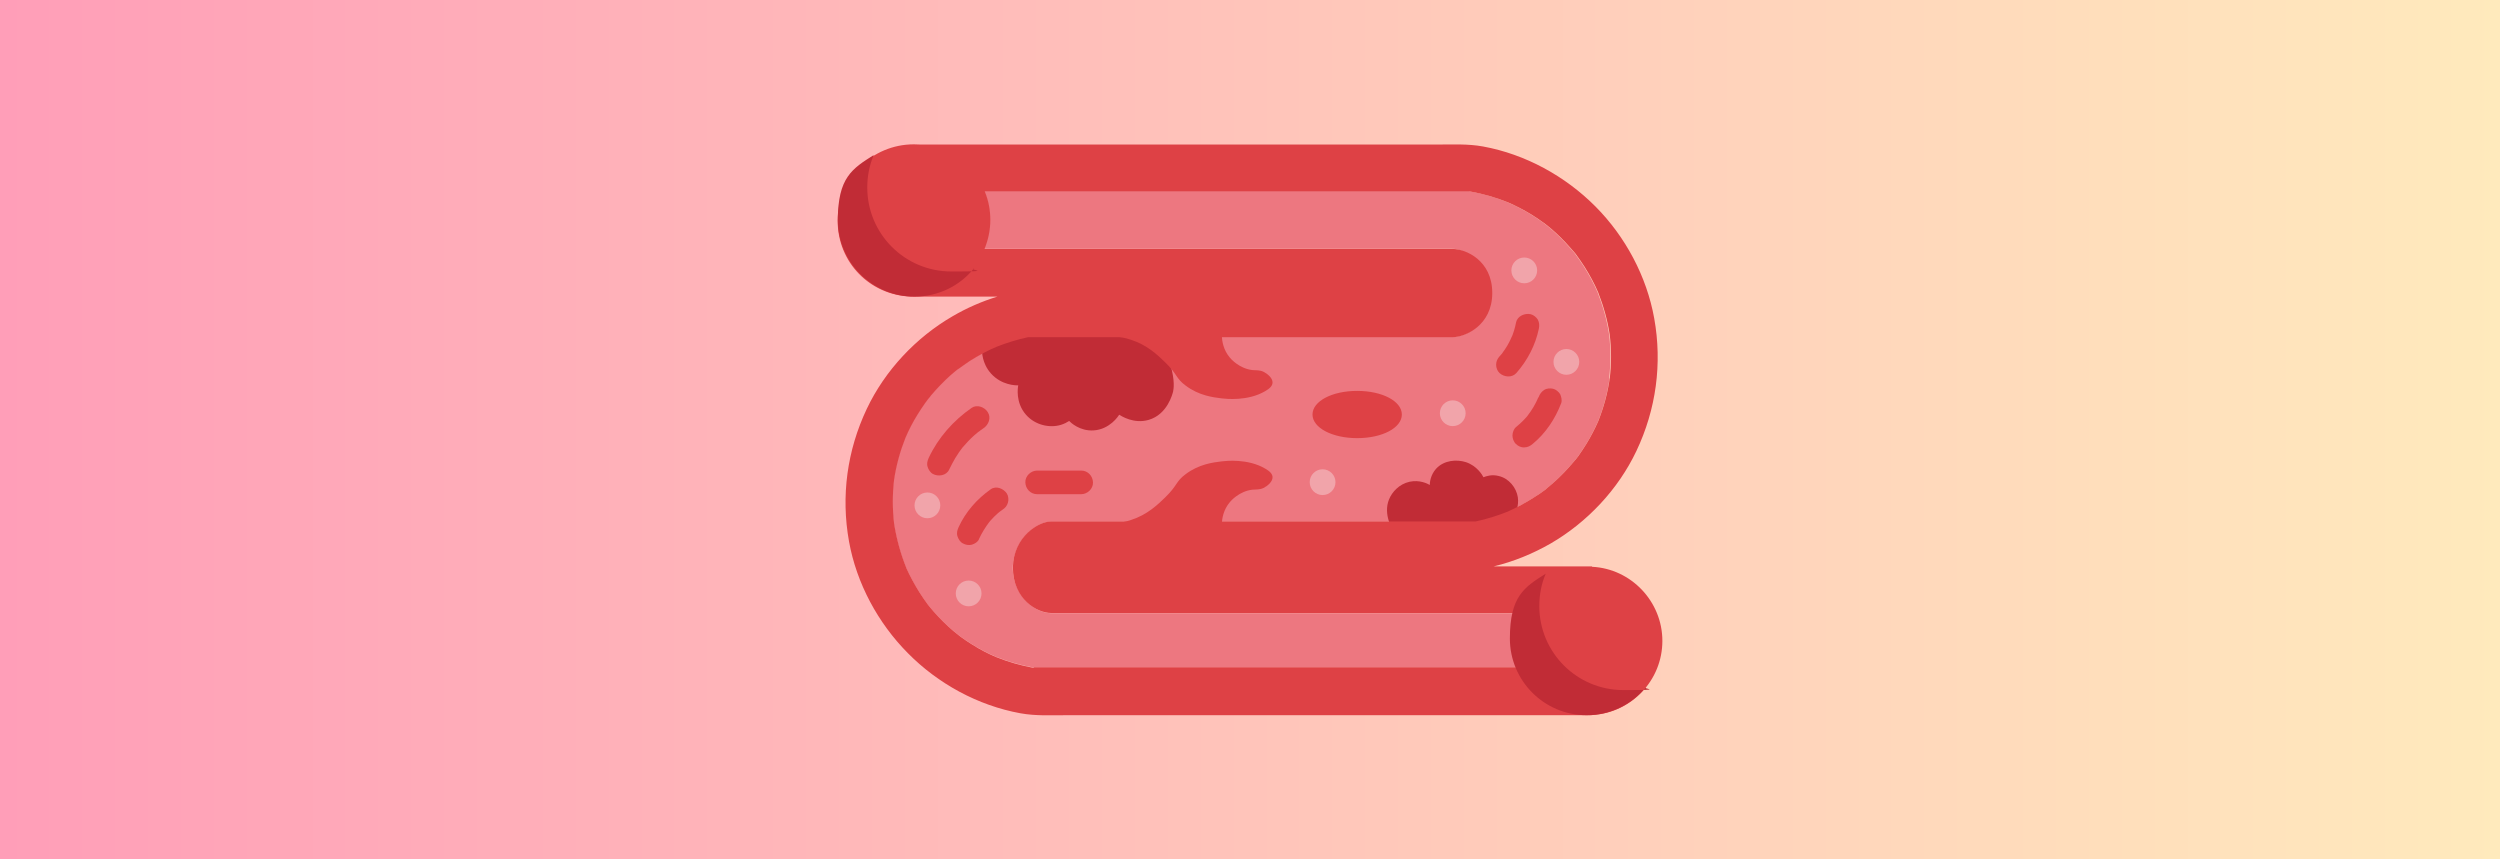 <?xml version="1.0" encoding="UTF-8"?>
<svg id="_Слой_1" data-name=" Слой 1" xmlns="http://www.w3.org/2000/svg" version="1.1" xmlns:xlink="http://www.w3.org/1999/xlink" viewBox="0 0 1164 400">
  <rect x="0" y="0" width="1164" height="400" fill="#333333" stroke="none"/>
  <defs>
    <style>
      .cls-1 {
        fill: #de4145;
      }

      .cls-1, .cls-2, .cls-3, .cls-4, .cls-5, .cls-6 {
        stroke-width: 0px;
      }

      .cls-2 {
        fill: url(#_Безымянный_градиент);
      }

      .cls-3 {
        fill: #f1a4aa;
      }

      .cls-4 {
        fill: none;
      }

      .cls-5 {
        fill: #c12c36;
      }

      .cls-6 {
        fill: #ed7780;
      }
    </style>
    <linearGradient id="_Безымянный_градиент" data-name="Безымянный градиент" x1="0" y1="200" x2="1164" y2="200" gradientTransform="translate(0 400) scale(1 -1)" gradientUnits="userSpaceOnUse">
      <stop offset="0" stop-color="#ff9eb8"/>
      <stop offset="1" stop-color="#ffeabc"/>
    </linearGradient>
  </defs>
  <rect class="cls-2" width="1164" height="400"/>
  <g>
    <path class="cls-6" d="M749.4,176.3c-1,6.9-2.8,13.5-5.4,20-1.6,3.6-3.4,7.1-5.5,10.5-1.2,1.9-2.4,3.8-3.7,5.6-.3.4-.9,1.2-1.3,1.7,0,0-.1.2-.2.2h0s0,0,0,0c-.4.5-.8,1-1.2,1.4-2.8,3.3-5.9,6.5-9.2,9.4-.8.7-1.6,1.4-2.5,2.1-.3.3-.7.6-1,.9,0,0,0,0,0,0-1.7,1.3-3.5,2.5-5.3,3.6-3.9,2.5-8,4.7-12.2,6.6-4.8,1.9-9.8,3.5-15,4.6h-197.7c-5.8,0-17,7.2-17.7,21.3.3,14.5,11.5,21.3,17.7,21.3h217.7c-1.5,3.9-2.4,8.2-2.4,12.6s.8,8.8,2.4,12.7h-225.7c-6.1-1.1-12-2.8-17.7-5.1-3.8-1.6-7.4-3.5-10.9-5.7-1.9-1.2-3.8-2.4-5.5-3.7-.3-.2-.6-.5-.9-.7-.8-.7-1.7-1.3-2.5-2-3.3-2.8-6.4-5.9-9.3-9.2-.7-.8-1.4-1.6-2.1-2.5-.2-.3-.5-.6-.7-.9,0,0,0,0,0,0-1.3-1.7-2.5-3.6-3.7-5.4-2.3-3.7-4.4-7.5-6.2-11.5,0,0,0,0,0-.1-2.6-6.5-4.5-13.4-5.6-20.4-.8-6.8-.8-13.7,0-20.5,1-6.7,2.8-13.2,5.3-19.5,1.6-3.7,3.4-7.2,5.5-10.6,1.2-1.9,2.4-3.8,3.7-5.6.3-.4,1.2-1.6,1.5-2,0,0,0,0,0,0,0,0,0,0,0,0,.4-.4.7-.9,1.1-1.4,2.8-3.3,5.9-6.5,9.1-9.4.8-.7,1.6-1.4,2.5-2.1.3-.2.6-.5.9-.7,0,0,0,0,.1,0,1.8-1.3,3.6-2.6,5.4-3.8,4-2.5,8.1-4.8,12.4-6.6,4.8-1.9,9.7-3.4,14.7-4.5h197.7c5.8,0,17.6-4.9,18.5-20.6-.2-13.3-12.4-20.5-18.5-20.5h-217.9c1.7-4.2,2.7-8.7,2.7-13.5s-.9-9.2-2.6-13.3h225.8c6.1,1.1,12.1,2.8,17.8,5.1,3.7,1.6,7.3,3.5,10.8,5.6,1.9,1.2,3.8,2.4,5.5,3.7.4.2.7.5,1.1.8.1,0,.2.2.4.3.7.5,1.3,1.1,2,1.6,3.3,2.8,6.4,5.9,9.3,9.2.7.8,1.4,1.6,2.1,2.4.1.2.3.3.4.5,0,0,0,0,0,0,0,0,.2.2.2.3,1.3,1.8,2.6,3.6,3.8,5.5,2.4,3.8,4.6,7.8,6.4,12,2.5,6.4,4.4,13,5.4,19.8.8,6.7.8,13.5,0,20.3h0Z"/>
    <path class="cls-5" d="M648.7,247.1c-.3-.5-4.8-7.5-2-14.5,1.4-3.5,4.7-7.2,9.6-8.3,4.7-1,8.4.9,9.4,1.5,0-1.3.4-4.7,2.9-7.5,3.7-4.1,9.7-4.5,14-3.1,5,1.7,7.5,5.8,8.1,7,1.3-.5,3.9-1.4,7-.6,4.9,1.1,8.3,5.5,9,9.9.3,2.1,0,3.9-.3,5.1-1.5,3.3-4.2,8.4-9.4,12.5-14.7,11.9-40.5,10-48.4-1.9h0Z"/>
    <path class="cls-5" d="M457.2,162.5c0,1.3,0,6.7,4.2,11.4,4.9,5.5,11.7,5.6,12.7,5.5-.2.9-1.4,8,3.6,13.7,4.3,4.9,11.1,6.3,16.3,4.7,1.6-.5,2.9-1.2,3.8-1.8.7.7,4.9,4.8,11.4,4.4,7.6-.5,11.6-6.8,11.9-7.3,1,.6,6.8,4.4,13.7,2.4,8.7-2.5,11.1-12,11.4-13.2.2-1.1,1-4.7-1.3-12.7-1.3-4.4-4-13.9-9.6-19.7-14.7-15.2-50.1-6.7-71.5,7.6-2.9,1.9-5.1,3.7-6.5,4.9h0Z"/>
    <path class="cls-1" d="M741.2,263.7s0,0-.1,0c-.3,0-.7,0-1.1,0h-44.5c9.2-2.2,18.2-5.9,26.4-10.6,17.1-9.9,31.5-25.2,40-43.1,9.2-19.4,12.1-40.7,8.3-61.8-3.5-19.5-13.4-38-27.3-52-14.1-14.2-32.7-24.4-52.4-28-7.1-1.3-14.3-.9-21.5-.9h-239.9c-.1,0-.3,0-.4,0-1.1,0-2.1-.1-3.2-.1-19.6,0-35.5,15.9-35.5,35.5s15.1,34.7,34.1,35.4c.4,0,.9,0,1.4,0h38.9c-7.2,2.2-14.3,5.3-20.8,9.1-17.1,9.9-31.5,25.2-40,43.1-9.2,19.4-12.1,40.7-8.3,61.8,3.5,19.5,13.5,38,27.4,52,14,14.2,32.6,24.4,52.4,28,7.1,1.3,14.3.9,21.5.9h243.5c.6,0,1.1,0,1.6-.1,18-1.2,32.3-16.2,32.3-34.5s-14.5-33.6-32.7-34.5h0ZM481.4,311c-6.1-1.1-12-2.8-17.7-5.1-3.8-1.6-7.4-3.5-10.9-5.7-1.9-1.2-3.8-2.4-5.5-3.7-.3-.2-.6-.5-.9-.7-.8-.7-1.7-1.3-2.5-2-3.3-2.8-6.4-5.9-9.3-9.2-.7-.8-1.4-1.6-2.1-2.5-.2-.3-.5-.6-.7-.9,0,0,0,0,0,0-1.3-1.7-2.5-3.6-3.7-5.4-2.3-3.7-4.4-7.5-6.2-11.5,0,0,0,0,0-.1-2.6-6.5-4.5-13.4-5.6-20.4-.8-6.8-.8-13.7,0-20.5,1-6.7,2.8-13.2,5.3-19.5,1.6-3.7,3.4-7.2,5.5-10.6,1.2-1.9,2.4-3.8,3.7-5.6.3-.4,1.2-1.6,1.5-2h0s0,0,.1-.1c.4-.4.7-.9,1.1-1.4,2.8-3.3,5.9-6.5,9.1-9.4.8-.7,1.6-1.4,2.5-2.1.3-.2.6-.5.9-.7,0,0,0,0,.1,0,1.8-1.3,3.6-2.6,5.4-3.8,4-2.5,8.1-4.8,12.4-6.6,4.8-1.9,9.7-3.4,14.7-4.5h197.7c5.8,0,18.5-5.4,18.5-20.6s-12.4-20.5-18.5-20.5h-217.9c1.7-4.2,2.7-8.7,2.7-13.5s-.9-9.2-2.6-13.3h225.8c6.1,1.1,12.1,2.8,17.8,5.1,3.7,1.6,7.3,3.5,10.8,5.6,1.9,1.2,3.8,2.4,5.5,3.7.4.2.7.5,1.1.8.1,0,.2.2.4.3.7.5,1.3,1.1,2,1.6,3.3,2.8,6.4,5.9,9.3,9.2.7.8,1.4,1.6,2.1,2.4.1.2.3.3.4.5,0,0,0,0,0,0,0,0,.2.2.2.3,1.3,1.8,2.6,3.6,3.8,5.5,2.4,3.8,4.6,7.8,6.4,12,2.5,6.4,4.4,13,5.4,19.8.8,6.7.8,13.5,0,20.3-1,6.9-2.8,13.5-5.4,20-1.6,3.6-3.4,7.1-5.5,10.5-1.2,1.9-2.4,3.8-3.7,5.6-.3.4-.9,1.2-1.3,1.7,0,0-.1.2-.2.2h0s0,0,0,0c-.4.5-.8,1-1.2,1.4-2.8,3.3-5.9,6.5-9.2,9.4-.8.7-1.6,1.4-2.5,2.1-.3.3-.7.6-1,.9,0,0,0,0,0,0-1.7,1.3-3.5,2.5-5.3,3.6-3.9,2.5-8,4.7-12.2,6.6-4.8,1.9-9.8,3.5-15,4.6h-197.7c-5.8,0-17.4,7.1-17.7,21.3,0,15.1,11.5,21.3,17.7,21.3h217.7c-1.5,3.9-2.4,8.2-2.4,12.6s.8,8.8,2.4,12.7h-225.8Z"/>
    <path class="cls-5" d="M453.5,124.9c-6.5,8.1-16.5,13.2-27.7,13.2-19.7,0-35.7-16-35.7-35.7s6.7-23.9,16.7-30.2c-2,4.7-3,9.8-3,15.1,0,21.6,17.5,39.1,39.1,39.1s7.3-.5,10.7-1.5h0Z"/>
    <path class="cls-5" d="M766.4,319.8c-6.5,8.1-16.5,13.2-27.7,13.2-19.7,0-35.7-16-35.7-35.7s6.7-23.9,16.7-30.2c-2,4.6-3,9.8-3,15.1,0,21.6,17.5,39.1,39.1,39.1s7.3-.5,10.7-1.5h0Z"/>
    <path class="cls-1" d="M513.3,156.7c3.2-.3,8-.3,13.3,1.5,7.5,2.4,12.4,7.1,15.8,10.4,6,5.8,4.9,7.4,9.6,10.9,6.2,4.7,12.8,5.5,16.9,6,1.8.2,12.1,1.4,20.2-3.4,2.1-1.2,3.3-2.4,3.4-3.9.1-2.2-2.4-4.2-4.2-5.1-2-.9-3.1-.6-5.2-.8-6.1-.7-10.1-5.3-10.4-5.7-3.2-3.7-3.7-8-3.8-9.9h-55.7Z"/>
    <path class="cls-1" d="M513.3,243.6c3.2.3,8,.3,13.3-1.5,7.5-2.4,12.4-7.1,15.8-10.4,6-5.8,4.9-7.4,9.6-10.9,6.2-4.7,12.8-5.5,16.9-6,1.8-.2,12.1-1.4,20.2,3.4,2.1,1.2,3.3,2.4,3.4,3.9.1,2.2-2.4,4.2-4.2,5.1-2,.9-3.1.6-5.2.8-6.1.7-10.1,5.3-10.4,5.7-3.2,3.7-3.7,8-3.8,9.9h-55.7Z"/>
    <circle class="cls-3" cx="709.7" cy="125.9" r="6"/>
    <circle class="cls-3" cx="729.3" cy="168.5" r="6"/>
    <circle class="cls-3" cx="676.4" cy="192.4" r="6"/>
    <circle class="cls-3" cx="615.8" cy="224.5" r="6"/>
    <circle class="cls-3" cx="431.8" cy="235.3" r="6"/>
    <circle class="cls-3" cx="451" cy="276.3" r="6"/>
    <g>
      <path class="cls-1" d="M437.2,215.9c1.6-3.5,4.3-8.2,8.5-12.9,3.4-3.8,6.8-6.5,9.6-8.5"/>
      <path class="cls-1" d="M441.9,218.7c.9-1.8,1.8-3.6,2.8-5.3.6-.9,1.2-1.9,1.8-2.8.4-.5.7-1,1.1-1.5.4-.6-.8,1,0,0,.2-.3.4-.5.6-.8,1.7-2,3.5-3.9,5.4-5.6.9-.8,1.8-1.5,2.7-2.2-.2.1-.9.7-.3.3.2-.2.4-.3.6-.5.4-.3.9-.6,1.3-.9,2.4-1.6,3.7-4.9,2-7.5-1.5-2.4-5-3.7-7.5-2-8.5,5.9-15.6,13.9-20,23.3-.6,1.4-1,2.7-.5,4.2.4,1.3,1.3,2.7,2.5,3.3,2.4,1.3,6.2.8,7.5-2h0Z"/>
    </g>
    <g>
      <path class="cls-1" d="M451,248.2c1.2-2.6,3.1-6,6.1-9.5,2.4-2.8,4.9-4.8,6.9-6.2"/>
      <path class="cls-1" d="M455.8,251c1.3-2.8,2.9-5.4,4.7-7.8-.3.4-.6.7-.9,1.1,2-2.6,4.3-4.9,6.9-6.9l-1.1.9c.5-.4.9-.7,1.4-1,1.2-.8,2.1-1.8,2.5-3.3.4-1.3.2-3.1-.5-4.2-1.5-2.3-5-3.8-7.5-2-6.4,4.5-11.7,10.5-15,17.7-.6,1.4-1,2.7-.5,4.2.4,1.3,1.3,2.7,2.5,3.3,1.3.7,2.8,1,4.2.6,1.3-.4,2.7-1.2,3.3-2.5h0Z"/>
    </g>
    <g>
      <line class="cls-4" x1="482.9" y1="224.6" x2="503.3" y2="224.6"/>
      <path class="cls-1" d="M482.9,230.1c6,0,11.9,0,17.9,0h2.6c2.9,0,5.6-2.5,5.5-5.5-.1-3-2.4-5.5-5.5-5.5-6,0-11.9,0-17.9,0h-2.6c-2.9,0-5.6,2.5-5.5,5.5.1,3,2.4,5.5,5.5,5.5h0Z"/>
    </g>
    <g>
      <path class="cls-1" d="M711.2,151.5c-.5,2.8-1.6,6.6-3.7,10.6-1.7,3.3-3.7,5.8-5.3,7.7"/>
      <path class="cls-1" d="M705.9,150c-.5,2.7-1.3,5.3-2.4,7.8.2-.4.4-.9.5-1.3-.9,2.1-1.9,4.1-3.2,6-.5.8-1,1.5-1.6,2.3-.4.5.8-1.1.3-.4-.1.2-.3.3-.4.5-.3.3-.6.7-.9,1-1,1.1-1.6,2.4-1.6,3.9s.6,3,1.6,3.9c2.1,1.9,5.7,2.3,7.8,0,5.2-5.9,8.9-13,10.5-20.7.3-1.5.2-2.9-.5-4.2-.7-1.1-2-2.2-3.3-2.5-2.7-.6-6.2.8-6.8,3.8h0Z"/>
    </g>
    <path class="cls-1" d="M716.4,184.8c-.2.5-.4.9-.6,1.4.2-.4.4-.9.5-1.3-1.3,3.1-3,6-5.1,8.7.3-.4.6-.7.9-1.1-1.8,2.4-4,4.5-6.3,6.4-1,.8-1.6,2.6-1.6,3.9s.6,3,1.6,3.9c1,1,2.4,1.7,3.9,1.6,1.5,0,2.7-.6,3.9-1.6,6.1-5,10.5-11.7,13.3-19,.5-1.3,0-3.1-.5-4.2-.7-1.1-2-2.2-3.3-2.5-1.4-.3-3-.2-4.2.6s-2,1.9-2.5,3.3h0Z"/>
    <g>
      <ellipse class="cls-1" cx="631.9" cy="192.9" rx="19.7" ry="9.9"/>
      <path class="cls-1" d="M631.9,204c-11.6,0-20.8-4.8-20.8-11s9.1-11,20.8-11,20.8,4.8,20.8,11-9.1,11-20.8,11ZM631.9,184.1c-10.1,0-18.6,4-18.6,8.8s8.5,8.8,18.6,8.8,18.6-4,18.6-8.8-8.5-8.8-18.6-8.8Z"/>
    </g>
  </g>
</svg>